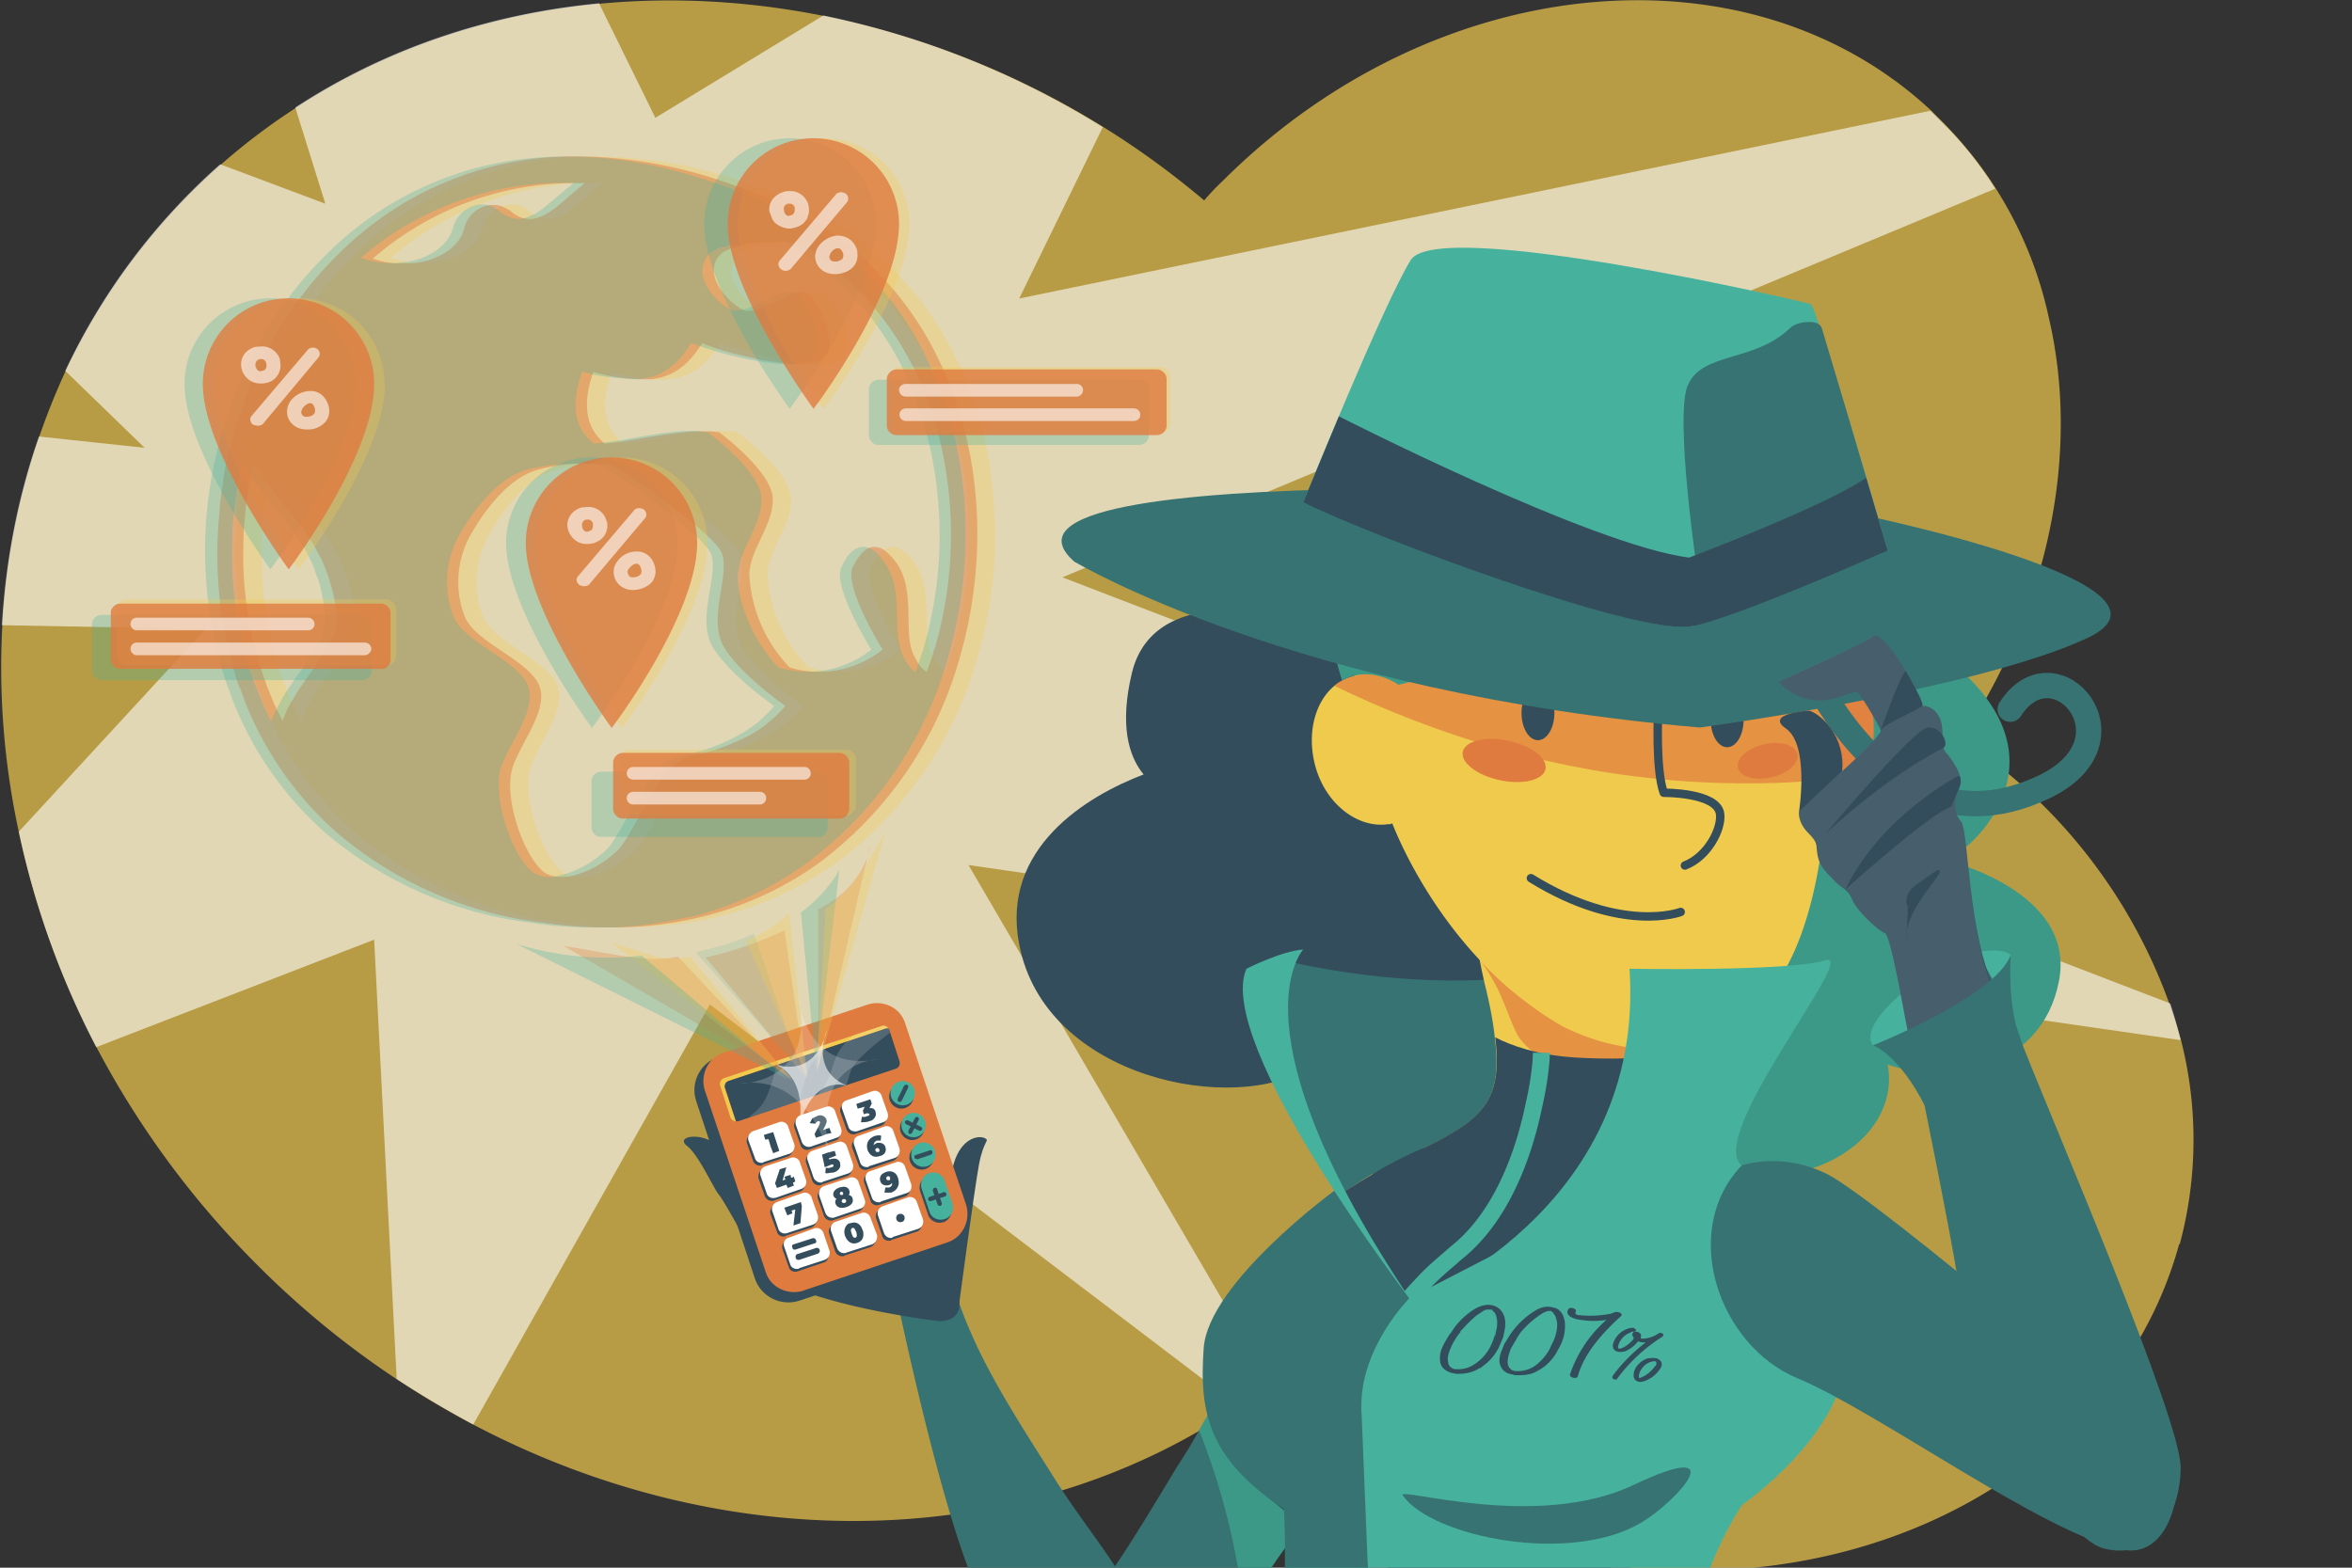 <svg version="1.1" id="Capa_1" xmlns="http://www.w3.org/2000/svg" x="0" y="0" viewBox="0 0 501 334" style="enable-background:new 0 0 501 334" xml:space="preserve"><rect x="0" y="0" width="501" height="334" fill="#333333" stroke="none"/><style>.st1{opacity:.6;fill:#fff}.st2{fill:#377372}.st3{fill:#3c9987}.st4{fill:#334d5c}.st5{fill:#f0ca4d}.st6{opacity:.7;fill:#e07b3f}.st7{fill:#46b29d}.st10{fill:#e07b3f}.st15{fill:#344d5c}.st16,.st17{fill:#fff}.st17{opacity:.15}.st18,.st20{opacity:.3}.st20{fill:#e07b3f}.st21,.st22{opacity:.3;fill:#f0ca4d}.st22{fill:#46b29d}.st25{opacity:.8;fill:#e07b3f}.st26{opacity:.6}</style><path d="M464.2 265c-14.4 52.7-76.7 81.7-139.2 64.8a134.7 134.7 0 0 1-57.8-32.5 95 95 0 0 1-3.4 2.3c-46.3 31.5-109.1 32.3-163 3.9a189.6 189.6 0 0 1-46-34A191.5 191.5 0 0 1 20.5 223 180.2 180.2 0 0 1 4 177.2a165.5 165.5 0 0 1-3.5-44A148.9 148.9 0 0 1 14 79 135.7 135.7 0 0 1 63 23c19.4-12.7 41.6-20 64.7-22.2 15.7-1.5 31.8-.6 47.8 2.6a181.3 181.3 0 0 1 81 39.3c1.2-1.4 2.5-2.8 3.9-4.1 45-45 112-51.4 151-15l2 2a84.2 84.2 0 0 1 23 42c6.7 28.6.2 61.5-18.6 89.8a113.8 113.8 0 0 1 46.8 64.3 85.8 85.8 0 0 1-.3 43.4z" style="opacity:.7;fill:#f0ca4d"/><path class="st1" d="m206.3 184.3 71.2 122c-3.6-2.8-7-5.9-10.3-9a95 95 0 0 1-3.4 2.3L151.2 214l-50.4 89.5c-5.5-3-11-6.2-16.3-9.7l-4.8-93.6-59.2 22.9A180.2 180.2 0 0 1 4 177.2L43.8 134l-43.4-.8c.8-13.8 3.4-27.4 7.9-40.2l22.5 2.4L13.9 79a135.7 135.7 0 0 1 33-44l22.4 8.4-6.4-20.5c19.4-12.7 41.6-20 64.7-22.2l12 24.4 35.8-21.8c20.4 4.2 40.7 12.1 59.5 23.8l-17.8 36.5 194.1-40 2 2c4.6 4.5 8.5 9.3 11.8 14.6L226.3 123l236 90.8c.8 2.5 1.6 5.2 2.2 7.8l-258.2-37.3z"/><path class="st2" d="M237.7 334h-31.5c-5.5-14.7-11-38.3-14.4-53.8l-.5-1.9s-1-5.7 3.3-6.6a7 7 0 0 1 3.2.2c3.2.8 5.7 3.3 5.7 3.3l.8 2.4c4.3 12.2 11 22.7 19.7 36.4 4.5 7.3 9.4 13.4 13.5 19.7l.2.3z"/><path class="st2" d="M308.4 268.5a66 66 0 0 1-1.6 6.1l-.2.4a31.3 31.3 0 0 0-.5 1.5l-.3.8a31 31 0 0 1-1.8 4.2l-1.1 2.2a123.7 123.7 0 0 1-4.2 7.7 339.7 339.7 0 0 1-7.4 12l-1.1 1.8-.8 1.3-2.9 4.4-5.8 8.8-3.4 5-2.4 3.5-.7 1-.5.7-1.6 2.2-1.3 2h-33.5l.2-.4c3.5-5.1 8.1-12.7 13.1-21l2.6-4.1 2.2-3.8 1.9-3.2.3-.6c1-1.4 1.8-3 2.7-4.4l1-1.7 1-2 3.7-6 3.7-6.4 6.9-11.9 5.2-9c1-1.8 2.2-3.2 3.4-4.3l1-.9.5-.3c1.4-1 2.8-1.8 4.2-2.2l.6-.2.7-.2c3.1-.8 6-.5 7.7-.2l1.6.4c3 1.2 5.9 3.6 6.9 8 .6 2.3.7 5.2 0 8.8z"/><path class="st3" d="m281.2 318.8-.6.9-3.3 5-2.5 3.4-.6 1-.5.7-3 4.2h-7a148.4 148.4 0 0 0-8.3-29.3l1.8-3.1.4-.6 2.6-4.4 9-5 6.4 14.5v.1l5.6 12.6z"/><path class="st4" d="M200.3 281.5s-26.7-3-37.8-10.5c0 0-8.1-15.1-9.4-16.5-1.2-1.5-4.3-8.5-6.8-10.4-2.5-2 3-3 6.3-.2s2.7 16.2 9.1 19.6c0 0 2.6.7-.7-2.8-3.2-3.5-6-11.8-7.2-13-1.2-1.4 2-2.7 5.2.9s4.7 8.9 6.7 10.6c2 1.7 3.2 1.5 2.7.8a47 47 0 0 1-4.5-12c-.3-3.3.6-6 2.5-2.1 2 4 3.8 9.5 6 11.5s1.1-2 1.4-3.8.7-6.6 2.2-5c1.4 1.6 1.4 9.3 3.2 11.6 1.7 2.2 9.1 4 12 4.8s10.2 5.9 11.9 8.9c2 3.5 2 7.3-2.8 7.6z"/><path class="st4" d="M204.3 277.8s3.2-24 4.2-29.5 2.4-5.2 1.3-5.8-4.5-.3-6.3 4.4c-1.7 4.6-.7 8.4-2.7 9.6s-7.6 4.6-4.9 11.4c2.7 6.9 5.5 8 5.5 8l3 1.9zM312.8 244.4c-25.1 11-34-17-34-17-15.5 10.2-56.2 2.6-61.7-26.2-4-20.5 14.4-31.6 26.5-36.2-3.3-4-5.1-10.7-2.5-21.6 4.8-20 34-11.8 34-11.8s132.7 71.7 37.7 112.8z"/><path class="st2" d="M273.4 204.6s37.6 9.7 66.5 0c28.8-9.7-36 47-39 72.8L288 258.2l-12.6-25.6-7.4-24.2 5.3-3.8z"/><path class="st3" d="M402.1 226.8c11.8 4.3 32.8 1.7 36.5-17.9 3.6-19.1-24-25.6-24-25.6 6-2.7 25.4-20.7 2.7-40.8-24.2-21.3-48.1 9.6-48.1 9.6-48.8 45-14.6 86.5-14.6 86.5 15.5 22.8 51.3 9 47.5-11.8z"/><path class="st5" d="M370.3 282c-27.8 6.4-82 8.8-106.5-4.2 1.5-7.5 17-21 28.6-27.7l3-1.5 8-4c12-6 16.8-9.6 15-23.6-.3-2.9-.9-6.2-1.8-10-15.3-61.9 40-37 41-38.8l-2 5.8c-1.4 5-2.9 11.5-3.9 19.5a178.5 178.5 0 0 0-.6 35.9l12.3 12.8 2 2c7.6 8.2 16.3 17.7 21 23.4l.6.8c2.6 3.3-4.5 6.8-16.7 9.6z"/><path class="st6" d="M315.3 204.6c4.8 6.4 5.8 12 8 16 4.2 7.3 28 16.4 27.7 11.4l-.4-8.7c-21.3-2.2-34.3-17.6-35.3-18.7z"/><path class="st4" d="M394.8 263.2s-2.7 3.7-8.5 8.4c-3.9 3.2-9.2 7-16 10.4a109 109 0 0 1-57.4 10.5c-56.9-3.9-54.6-9.4-54.6-9.4 6.4-14.8 23-26.5 34.2-33 6.4-3.8 11-5.6 11-5.6s0-.1-.2.1c-1.9 3.4-17.1 31.4-2.5 32.8 15.6 1.6 50.3-19.5 62.6-31.2l3.2 1c6.8 2 22.8 7.5 28.2 16z"/><path class="st4" d="M393 286.6c-.2 3.6-1.1 7.1-2.7 10.7-3.4 7.9-9.9 15.5-18.2 22l-1.5 1A90.2 90.2 0 0 1 343 334h-47.2l-4.4-1.6-.6-.2a68.6 68.6 0 0 1-13-7.2c-.2 0-.3-.2-.5-.3l-3.4-2.6-.4-.3-1.8-1.5a42.1 42.1 0 0 1-14-19.3 26.4 26.4 0 0 1 .8-18.5c4.8-12 16-20 16-20v.1l.2.7c.2 1 .7 3 1.9 5.3a31 31 0 0 0 9.8 10.9 23.3 23.3 0 0 0 10 3.5 66.1 66.1 0 0 0 12.6.9h2.3l3.5-.1 4-.2 1.7-.2 2-.1 2.1-.2 2.2-.2 4.8-.6.9-.1.7-.8 1.2-1 1.3-1.2a83.9 83.9 0 0 1 29-17.5c4.3-1.2 8.6-1.5 12.6-.6a18 18 0 0 1 11.2 8.6c1 1.6 2 3.4 2.8 5.4 1.5 3.7 2 7.6 1.8 11.5z"/><path class="st7" d="M387.5 302.5s-6.8 5-14.5 15.4l-1 1.4-1 1.4a77.8 77.8 0 0 0-6.7 13.3h-90l-.1-4.8V327.5l-.3-5.4v-.3l-.8-9.5v-.4c0-2.2.8-4.2 2.5-5.8a16 16 0 0 1 5.2-3.2l1.4-.5.8-.3.5-.2.5-.1 1.4-.4a26.5 26.5 0 0 1 4.6-1.1l3.7-.7a180 180 0 0 1 25.6-1.6h.7c31.6-.2 67.5 4.5 67.5 4.5z"/><path class="st2" d="M298.8 318.6c-1.4-2 28.4 7.6 49.1-2.2 21.7-10.3 9.4 3.4 1.7 8-15.1 9-44.6 3.1-50.8-5.8z"/><path class="st5" d="M280.2 163.3c2.2 8 9 13.2 15.4 12.3.3 0 .7 0 1-.2v.1c.8 2 11.2 28.8 36.3 43.2 23.8 11.7 38.5-1.9 38.5-1.9 10.9-7.6 16-24.8 17.6-45.1a18 18 0 0 0 8.6-9.8c3.3-8.3.5-17.1-6.1-19.8l-2.7-.6a268 268 0 0 0-5.2-36.3c-1.8-8-9.8-17.2-17.3-20.8-51.8-25-76.3 16.8-77 35-.2 6.3-.4 14.7.2 24.3-.4 0-.9.2-1.3.4-7 1.8-10.4 10.5-8 19.2z"/><path class="st6" d="M397.6 162c-.5 1-1 2.1-1.6 3-8.2 1.5-18 2.2-30 1.8-32.7-1-60.8-10.5-81.8-20.7 1.2-1 2.5-1.6 4-2l1.3-.4c-.7-8.7-.5-16.4-.3-22.4 30.4.5 69.8 1.4 97.7 2.7.8 5.8 1.4 11.6 1.8 17.5 1 0 1.9.3 2.8.6 6.6 2.7 9.4 11.5 6 19.8z"/><path d="M353.2 151.5s-.6 12.5 1.2 17.4c0 0 11.4-.1 12 4.5.4 3.2-2.6 9.1-7.5 11" style="fill:none;stroke:#334d5c;stroke-width:1.8;stroke-linecap:round;stroke-linejoin:round;stroke-miterlimit:10"/><path class="st3" d="M351 78.3s27.3 48-53.1 67.6c0 0-6.1-4.4-12-.9 0 0-7.4-20 .5-44.5 4.9-15.1 34.1-50.8 64.5-22.2z"/><path class="st2" d="M345.7 77.6s26.2-10.4 41.5 13.4c15.2 23.7 1.4 49 1.4 49s-37.6-3.8-45-45.4c0 0-2.3-5 2-17z"/><ellipse transform="rotate(-78.1 320.3 162)" class="st10" cx="320.3" cy="162.1" rx="4.3" ry="9"/><ellipse transform="rotate(-13.1 376.5 162)" class="st10" cx="376.5" cy="162.1" rx="6.5" ry="3.6"/><ellipse class="st4" cx="327.6" cy="151.9" rx="3.5" ry="5.8"/><ellipse class="st4" cx="367.9" cy="153.4" rx="3.5" ry="5.8"/><path class="st6" d="m388.8 141.4.2 30.5s12.1-5.5 10-19.4c-1.9-11.8-10.2-11.1-10.2-11.1z"/><path d="M358 194.3s-12.5 4.8-31.9-7.2" style="fill:none;stroke:#334d5c;stroke-width:1.8;stroke-linecap:round;stroke-miterlimit:10"/><path d="M376.5 120.7s18 66.3 58.8 47c21-9.9 2.4-31.4-7.1-16.6" style="fill:none;stroke:#377372;stroke-width:5.399;stroke-linecap:round;stroke-miterlimit:10"/><path class="st2" d="M229.1 119.8s46.7 27.8 133 35.2c0 0 58.2-7.8 82.4-19s-44.8-26.2-60-28.7C369.1 105 202.4 97 229 119.8z"/><path class="st7" d="M277.6 107s17.2-42.5 22.9-51.6c5.7-9.2 83.1 8.7 85.2 9.4 1.3.4 16.4 52.5 16.4 52.5s-29.8 12.8-41.4 16c-11.6 3.3-83-26.3-83-26.3z"/><path class="st2" d="M388 69.7s10.7 35.6 14 47.6c.4 1.2-.9.3-2 .8l-33.8 13.5c-1.5.6-3.1-.3-3.4-1.9-1.8-10-5.9-40.5-3.4-47.3 2.9-7.6 14.2-5 22-12.6 1.3-1.3 6-1.9 6.6 0z"/><path class="st4" d="M397.5 101.8c-8.6 6-37.7 17-37.7 17-20.7-2.6-74.6-30.1-74.6-30.1l-7.6 18.3c15.6 7.7 70.4 28 82.2 26.5 8-1 42.3-16.2 42.3-16.2l-4.6-15.5zM366.6 247.1l-1.3 1.2-41.6 37.3-37-7.7 5.7-27.8c6.5-3.8 9.4-4.8 10.9-5.5 12-6 16.9-9.6 15.2-23.6 3.2 1.7 9 3.8 17 4.3 6.5.4 11.7.2 15.2 0 0 2.5.2 5.3.4 8l12.3 13 3.2.8z"/><path d="m291 334-.2-1.8-.8-8c-.7-6.5-1-12.4-.6-17.7a49.8 49.8 0 0 1 6.5-23.6 59.5 59.5 0 0 1 3.9-5.6l.2-.3.1-.2.1-.1c.1-.1 0 0 0 0h.1v-.1l.8-1 2.7-2.9.4-.4a68 68 0 0 1 4.2-3.8l1.7-1.5c9.4-7.4 14-20 16.2-29.5l.7-3.2c.9-4.2 1.2-7.4 1.3-9v-1" style="fill:none;stroke:#46b29d;stroke-width:3.599;stroke-miterlimit:10"/><path class="st2" d="M284.2 253.7s-26.8 19.6-27.8 33.5c-1 14 1 24.1 18.6 35.3l9.2-4.6 5.8-17.6s4.5-16.1 10.2-23.7l-16-23z"/><path class="st7" d="M300.8 277.4s-42.2-55-35.3-71c0 0 7.5-3.8 12.1-4.1 0 0-16 17 23.2 75.1zM300.8 277.4s49.8-19.4 46.3-71c0 0 34.2.6 41.7-1.8 7.5-2.3-25.6 37.4-17.8 43.7l-70.2 29.1z"/><path class="st2" d="M291.4 334h-17.7v-4.1a129.8 129.8 0 0 0-.2-8v-.3l-.4-9.2v-.5c0-2.2.9-4 2.6-5.7a16.8 16.8 0 0 1 5.1-3.3l1.4-.5c.3 0 .5-.2.8-.3l.6-.2.4-.1 1.4-.4a26.5 26.5 0 0 1 4.6-1.1l.2 4.9 1.1 27.2.1 1.6z"/><path class="st7" d="M300.2 276.6s-10.7 10.7-10.2 23.7c.6 13 46.6 2.7 55.4 4.7 8.8 1.9 25.6 15.7 25.6 15.7s21.7-15 22.1-31.8c.4-16.8-16.2-39.1-22-40.6-6-1.4-38 11.3-38 11.3l-32.9 17zM414.7 204.5s10.9-3.7 13.6-1c.3.4-5.6 13.8-5.6 13.8l-23.7 5.4s-5.3-4.4 15.7-18.2z"/><path class="st2" d="M371 248.3s8.6-3.1 18.5 2 72.7 57.2 74 63c1.2 5.7-2 19-11.7 16.8-16.7-3.6-52-29.4-68.8-36.4-17-7-25.3-31.5-12-45.4z"/><path class="st2" d="M404.2 207.7s12.4 58.6 13.7 70.8c1.2 12.1 19.9 48.6 30.2 51.4 10.2 2.7 16.4-7 16.4-17.3s-27-73-33.4-89.3c-6.3-16.4-15.7-31.4-20.2-29s-7.8 8.3-6.7 13.4z"/><path class="st4" d="M378.9 145.2s18-8 20-9.6c1.9-1.7 9.1 9.8 10.6 14.8 0 0 2.2-.2 3.5 2.2 1.4 2.4.2 6.2 1.4 7.6 1.2 1.3 4.2 5.4 3 7.5s-1.4 5.5.3 7.3c1.7 1.8 1.4 24.2 7.3 36 5 10.3-17.4 13.7-18.1 11.3s-4-23-5.4-23.5c-1.3-.4-6.1-4.8-7-7.2s-2.3-2.3-3.8-4c-1.5-1.6-3-2.8-3.5-5.2s.3-2.6-2-4.9-2-4.5-2-4.5 2.3-14.3-2.8-17.8c-4.6-3.2 4.9-3.8 5-3.8 3 1 7.7 6 7 12.9 0 0 8.5-7.6 8.2-8.7-.3-1-3.6-6.6-4.8-8-1.2-1.3-9 5.8-17-2.4z"/><path d="M407 223c-.8-2.4-4.1-23.7-5.5-24.2-1.3-.4-6.2-4.8-7-7.2-.7-2.5-2.3-2.3-3.8-4-1.5-1.6-3-2.8-3.5-5.2-.4-2.4.3-2.6-2-4.9-2.2-2.2-2-4.5-2-4.5v-.1l9.1-8.6s8.6-7.6 8.3-8.7c-.3-1-3.6-6.6-4.8-8-1.2-1.3-9 5.8-17-2.4 0 0 18-8 20-9.6 2-1.7 9.2 9.8 10.7 14.8 0 0 2.2-.2 3.5 2.2 1.4 2.4.1 6.2 1.4 7.6s4.2 5.4 3 7.5c-1.2 2.1-1.4 5.5.3 7.3 1.7 1.8 1.5 25.7 7.5 36.9 5.4 10.1-17.5 13.5-18.2 11.1z" style="opacity:.1;fill:#fff"/><path class="st4" d="M388.8 177.7s18.7-22.3 21.8-22.7c3-.3 4.6 3.6 3.4 4.3-13.4 7-25.2 18.4-25.2 18.4zM416.8 165.5s-16.2 8.4-23.7 24c0 0 17.8-16.1 22.5-17.6l1.8-4.2s.8-3-.6-2.2zM406.4 193.3s-1.4-2.6 1.8-4.8 5.2-4 5-2.7-7.7 8.7-7.1 14.4l.3-7zM400.6 155.6s4.8-13.5 5.4-12.5c.6 1 3.8 6.5 3.5 7.2-.2.7-7.7 3.6-8.9 5.3z"/><path class="st2" d="M399 222.7s25.9-10.3 29.3-19.2c0 0-.8 10.7 2 17.5S410 235.6 410 235.6s-4.7-10-11-12.9z"/><path class="st15" d="m170.3 277.1 30.4-10.1c4-1.3 6-5.6 4.8-9.5l-12.6-37.7c-1.3-4-5.6-6-9.5-4.8L153 225.2c-3.9 1.3-6 5.5-4.7 9.4l12.5 37.8c1.3 3.9 5.6 6 9.5 4.7z"/><path class="st10" d="m171 275 30.8-10.3c3.3-1.1 5-4.7 4-8l-13-38.7c-1-3.3-4.6-5-7.9-4l-30.8 10.3c-3.2 1-5 4.6-4 7.9l13 38.8c1 3.3 4.7 5 8 4z"/><path class="st15" d="m182.2 241.6 5.6-1.8c.7-.3 1.2-1.2 1-2l-1.4-3.7a1.5 1.5 0 0 0-1.8-1L180 235c-.7.3-1.2 1.1-1 1.9l1.3 3.7c.3.8 1.1 1.3 2 1zM172.4 244.9l5.5-1.9c.8-.2 1.2-1 1-1.8l-1.3-3.8a1.5 1.5 0 0 0-1.9-1l-5.5 1.9c-.8.2-1.2 1-1 1.9l1.3 3.7c.2.8 1 1.3 1.9 1zM162.3 248.2l5.5-1.8c.8-.3 1.2-1.1 1-1.9l-1.3-3.8a1.5 1.5 0 0 0-1.9-1l-5.5 2c-.8.2-1.2 1-1 1.8l1.3 3.8c.3.8 1.1 1.2 2 1zM184.7 249.2l5.6-1.9c.7-.3 1.2-1.1 1-1.9l-1.3-3.7a1.5 1.5 0 0 0-2-1l-5.5 1.8c-.7.3-1.2 1.2-1 2l1.4 3.7c.2.8 1 1.2 1.8 1zM174.9 252.4l5.5-1.8c.8-.3 1.2-1.1 1-1.9l-1.3-3.8a1.5 1.5 0 0 0-1.9-1l-5.5 2c-.8.2-1.2 1-1 1.8l1.3 3.8c.3.8 1.1 1.2 1.9 1zM164.8 255.8l5.5-1.9c.8-.2 1.3-1 1-1.9l-1.3-3.7a1.5 1.5 0 0 0-1.9-1l-5.5 1.9c-.8.2-1.2 1-1 1.9l1.3 3.7c.3.8 1.1 1.2 2 1zM187.3 256.7l5.5-1.8c.8-.3 1.2-1.2 1-2l-1.3-3.7a1.5 1.5 0 0 0-2-1l-5.4 1.9c-.8.2-1.3 1-1 1.9l1.3 3.7c.2.8 1 1.3 1.8 1zM177.4 260l5.5-1.9c.8-.2 1.2-1 1-1.9l-1.3-3.7a1.5 1.5 0 0 0-1.9-1l-5.5 1.9c-.8.2-1.2 1-1 1.9l1.3 3.7c.3.8 1.1 1.2 1.9 1zM167.3 263.3l5.6-1.8c.7-.3 1.2-1.1 1-2l-1.3-3.7a1.5 1.5 0 0 0-2-1l-5.5 2c-.7.2-1.2 1-1 1.8l1.4 3.8c.2.8 1 1.2 1.8 1zM189.8 264.2l5.5-1.8c.8-.3 1.2-1.1 1-1.9l-1.3-3.8a1.5 1.5 0 0 0-2-1l-5.4 2c-.8.2-1.2 1-1 1.8l1.3 3.8c.2.8 1 1.2 1.9 1zM179.9 267.5l5.5-1.8c.8-.3 1.2-1.1 1-2L185 260a1.5 1.5 0 0 0-1.9-1l-5.5 2c-.8.2-1.2 1-1 1.8l1.3 3.8c.3.8 1.1 1.2 1.9 1zM169.8 270.9l5.6-1.9c.8-.2 1.2-1 1-1.9l-1.3-3.7a1.5 1.5 0 0 0-2-1l-5.4 1.9c-.8.2-1.3 1-1 1.9l1.3 3.7c.2.8 1 1.2 1.8 1zM201 260.4c1.3-.5 2-2 1.6-3.3l-1.7-5c-.4-1.3-2-2-3.3-1.6-1.3.5-2 2-1.6 3.3l1.7 5c.4 1.3 1.9 2 3.2 1.6z"/><circle class="st15" cx="192" cy="233.6" r="2.6"/><circle class="st15" cx="194.3" cy="240.3" r="2.6"/><circle class="st15" cx="196.3" cy="246.6" r="2.6"/><path class="st5" d="m154.4 231.9 2.3 6.8.1.2c-.5 0-1-.3-1.2-.8l-2.2-6.8c-.2-.6.1-1.3.8-1.6l33.6-11.1c.5-.2 1.1 0 1.4.5h-.4l-33.6 11.2c-.6.3-1 1-.8 1.6z"/><path class="st15" d="m190.8 227.7-33.6 11.2h-.4l-.1-.2-2.2-6.8c-.3-.6 0-1.4.7-1.6l33.6-11.2h.4l.2.2 2.2 6.8c.2.7-.1 1.4-.8 1.6z"/><path class="st16" d="m182.6 241 5.5-1.9c.8-.2 1.2-1 1-1.9l-1.3-3.7a1.5 1.5 0 0 0-2-1l-5.4 1.9c-.8.2-1.3 1-1 1.9l1.3 3.7c.2.8 1 1.2 1.9 1zM172.7 244.3l5.5-1.9c.8-.2 1.2-1 1-1.9l-1.3-3.7a1.5 1.5 0 0 0-1.9-1l-5.5 1.8c-.8.3-1.2 1.2-1 2l1.3 3.7c.3.8 1.1 1.2 1.9 1zM162.6 247.6l5.6-1.8c.7-.3 1.2-1.1 1-2l-1.3-3.7a1.5 1.5 0 0 0-2-1l-5.5 1.9c-.7.3-1.2 1.1-1 1.9l1.4 3.8c.2.8 1 1.2 1.8 1zM185 248.5l5.6-1.8c.8-.3 1.2-1.1 1-2l-1.3-3.7a1.5 1.5 0 0 0-1.9-1l-5.5 2c-.8.2-1.2 1-1 1.8l1.3 3.8c.2.8 1 1.2 1.9 1zM175.2 251.8l5.5-1.8c.8-.3 1.2-1.1 1-2l-1.3-3.7a1.5 1.5 0 0 0-1.9-1l-5.5 1.9c-.8.3-1.2 1.1-1 1.9l1.3 3.8c.3.7 1.1 1.2 1.9 1zM165.2 255.2l5.5-1.9c.8-.3 1.2-1.1 1-1.9l-1.3-3.7a1.5 1.5 0 0 0-2-1l-5.4 1.8c-.8.3-1.3 1.2-1 2l1.3 3.7c.2.8 1 1.2 1.8 1zM187.6 256l5.5-1.8c.8-.2 1.2-1 1-1.9l-1.3-3.7a1.5 1.5 0 0 0-1.9-1l-5.5 1.9c-.8.2-1.2 1-1 1.9l1.3 3.7c.2.8 1.1 1.2 1.9 1zM177.7 259.4l5.6-1.9c.7-.2 1.2-1.1.9-1.9l-1.3-3.7a1.5 1.5 0 0 0-1.9-1l-5.5 1.8c-.8.3-1.2 1.2-1 2l1.3 3.7c.3.8 1.1 1.2 2 1zM167.7 262.7l5.5-1.8c.8-.3 1.2-1.1 1-2l-1.3-3.7a1.5 1.5 0 0 0-2-1l-5.4 1.9c-.8.3-1.2 1.1-1 1.9l1.3 3.8c.2.7 1 1.2 1.9.9zM190 263.6l5.6-1.8c.8-.3 1.2-1.1 1-2l-1.3-3.7a1.5 1.5 0 0 0-1.9-1L188 257c-.8.3-1.2 1.1-1 1.9l1.3 3.8c.3.8 1.1 1.2 1.9 1zM180.2 266.9l5.6-1.8c.7-.3 1.2-1.2 1-2l-1.4-3.7a1.5 1.5 0 0 0-1.8-1l-5.6 1.9c-.7.2-1.2 1-1 1.9l1.3 3.7c.3.8 1.1 1.3 2 1zM170.2 270.2l5.5-1.8c.8-.3 1.2-1.1 1-1.9l-1.3-3.8a1.5 1.5 0 0 0-1.9-1l-5.5 2c-.8.2-1.2 1-1 1.8l1.3 3.8c.2.8 1 1.2 1.9 1z"/><path class="st7" d="M201.3 259.7c1.3-.4 2-1.9 1.6-3.2l-1.7-5c-.4-1.3-1.9-2-3.2-1.6-1.4.4-2.1 2-1.7 3.3l1.7 5c.4 1.3 1.9 2 3.3 1.5z"/><circle class="st7" cx="192.3" cy="232.9" r="2.6"/><circle class="st7" cx="194.6" cy="239.7" r="2.6"/><circle class="st7" cx="196.7" cy="246" r="2.6"/><path class="st15" d="M165.9 245v-.1l-1.2-3.7-2 .6.3 1 .7-.1.5 1.7.5 1.3 1.3-.5-.1-.3zM176.7 240.3l-.7.2-.7.3.4-.8.2-.4v-.1c.2-.4.2-.7.1-1v-.1c-.4-.7-1.2-1-2-.6l-1 .5-.5 1 1.2.1c.1-.3.3-.4.5-.5.2-.1.4 0 .5.2l-.2.6-.3.6-.7 1.3.3.8 1.3-.4 1-.4 1-.2-.4-1zM186.5 236.9c-.1-.6-.6-.9-1.3-.8l.5-1-.3-.9-3 1 .3 1 1.5-.4-.4.8.2.8.6-.2c.3 0 .5 0 .6.2 0 .2-.1.3-.5.4-.4.2-.8.2-1.1.1l-.2 1.2c.5 0 1.2 0 1.7-.2l.6-.2c.8-.5 1-1.2.8-1.8zM169.1 251.9l.3-.2-.3-1-.4.2h-.2l-.1-.6-1.3.4.2.6-.6.2.8-2.8-1.4.4-1 3 .4 1 2-.7.3.7 1.3-.5-.2-.7h.2zM179 247.8c-.3-.8-1-1.2-2.2-.8h-.2v-.3h.2l1.3-.5-.3-1-1.2.3h-.1l-1.4.5.5 2.3v.3h.3l1-.4c.4-.2.6-.1.6 0 .1.3 0 .4-.4.5-.3.1-.6.2-1 .1h-.2l-.1 1.1c.2.1.5.1.8 0l1-.1c1.2-.4 1.6-1.3 1.3-2zM188.6 244.4c-.2-.8-1-1-1.8-.9-.3.2-.6.3-.7.5 0-.4.2-.8.7-1h.8l.1-1c-.3-.2-.8-.1-1.3 0-1.4.5-2 1.6-1.6 3 .5 1.3 1.5 1.7 2.6 1.3 1-.2 1.5-1 1.2-1.9zm-1.6 1c-.2.1-.4 0-.5-.2-.1-.3 0-.5.3-.6.2 0 .4 0 .5.3.1.3 0 .5-.3.6zM170.6 256.1l-3.5 1.2v.2h.1v.2l.5 1.2h.1l1-.4-.2-.6.8-.2-.4 3.4 1.5-.5.3-3.6-.2-.9zM181.6 255.3c-.1-.4-.4-.6-.8-.7.2-.3.2-.6.1-1-.2-.6-.9-.9-1.6-.7l-.5.1c-.8.3-1.3.8-1.3 1.4v.3c.2.4.4.6.7.7a1 1 0 0 0-.2 1.1c.3.8 1.2 1 2.2.7 1-.3 1.7-1 1.4-1.8zm-2.7-1c0-.1 0-.3.3-.4.1 0 .3 0 .4.3 0 .2 0 .3-.2.4-.2 0-.4 0-.5-.2zm1 2c-.3 0-.5 0-.6-.3 0-.2 0-.4.3-.5.3-.1.5 0 .6.2.1.3 0 .5-.3.6zM191.3 251c-.4-1.3-1.5-1.7-2.6-1.3a2 2 0 0 0-.4.2c-.7.3-1 1-.8 1.7.2.8 1 1.1 1.8.9.4-.1.6-.3.7-.5.1.5-.1.8-.6 1h-.8l-.2 1.1h1.4c.8-.3 1.3-.8 1.5-1.4.2-.5.2-1 0-1.6zm-2 .4c-.2.1-.4 0-.5-.2 0-.3 0-.5.3-.6.2 0 .4 0 .5.3v.3c0 .1 0 .2-.3.3zM183.7 262c-.4-1.3-1.4-1.8-2.5-1.4-.4 0-.7.2-.9.5-.4.5-.6 1.3-.3 2.2.5 1.3 1.5 1.9 2.6 1.5.9-.3 1.4-1 1.3-2 0-.2 0-.5-.2-.8zm-1.3.5c.2.8.1 1.1-.2 1.2-.3 0-.5 0-.8-.9-.2-.6-.2-1 0-1l.1-.2c.3 0 .5 0 .7.5l.2.4z"/><circle class="st15" cx="191.8" cy="259.5" r=".9"/><path class="st15" d="m169.5 266.2 4-1.3c.3 0 .5-.4.3-.7a.6.6 0 0 0-.7-.4l-4 1.3c-.3 0-.5.4-.3.7 0 .4.4.5.7.4zM198.3 255.9l3-1c.2 0 .3-.3.3-.6-.1-.2-.4-.4-.6-.3l-3 1c-.2 0-.3.3-.3.6.1.2.4.4.6.3zM195.4 247l2.9-1c.2-.1.4-.4.3-.6 0-.3-.3-.4-.6-.3l-3 1c-.2 0-.3.3-.2.5 0 .3.3.4.6.3zM192.6 231.3l-1.4 2.8c0 .3 0 .5.2.6.3.2.5 0 .7-.2l1.3-2.7c.2-.3 0-.6-.2-.7a.5.5 0 0 0-.6.3z"/><path class="st15" d="m198.7 253.7 1 2.9c.1.2.4.4.6.3.2 0 .4-.3.3-.6l-1-3c0-.2-.3-.3-.6-.2-.2 0-.3.3-.3.6zM194.3 241.3l1.4-2.7c.1-.3 0-.5-.2-.6a.5.5 0 0 0-.6.2l-1.4 2.7c-.1.3 0 .5.2.7.2 0 .5 0 .6-.3z"/><path class="st15" d="m193 239.5 2.8 1.4c.2.1.5 0 .6-.2.1-.3 0-.5-.2-.6l-2.8-1.4a.5.5 0 0 0-.6.2c-.1.2 0 .5.2.6zM170.3 268.4l3.9-1.3c.3-.1.5-.5.4-.8a.6.6 0 0 0-.8-.4l-4 1.3c-.3.1-.4.5-.3.8 0 .3.4.5.8.4z"/><path class="st17" d="m159.5 238.1 10.7-3.5c.5-1.4.9-3.5 2.1-7 .5-1.4 2.7-3.5 5.2-5.6l-11.8 4c-2.5 10-3.6 9.6-6.2 12.1zM174.2 233.2l6-2c.5-1 .6-2.3 1.5-4 1.3-2 5.5-5.4 7.9-7.2l-.2-.7c-.3-.6-1-1-1.6-.7l-5.6 1.8a11 11 0 0 0-4.4 5.5c-1 3.3-1.8 5.4-3.6 7.3z"/><g class="st18"><path class="st5" d="M188.4 120c-.4-.7-.9-1.2-1.3-1.7-.6.7-1.1 1.7-1.6 2.6-1.6 3.8 4.6 14.6 6 17-1.3-5.2.7-12.6-3-17.9zm-8.6-50.7-.8-2.1c-.7-1.6-1.5-3-2.4-4l-1.5 3.6c.8 1.6 1.3 3.4 1.5 5.1a65 65 0 0 1-3 5.3c-.6.2-1.1.3-1.7.3l1.4.1h1.8c2.4-.2 4.1-.7 4.9-2 .8-1.5.6-4-.2-6.3zm8.6 50.7c-.4-.7-.9-1.2-1.3-1.7-.6.7-1.1 1.7-1.6 2.6-1.6 3.8 4.6 14.6 6 17-1.3-5.2.7-12.6-3-17.9zm-8.6-50.7-.8-2.1c-.7-1.6-1.5-3-2.4-4l-1.5 3.6c.8 1.6 1.3 3.4 1.5 5.1a65 65 0 0 1-3 5.3c-.6.2-1.1.3-1.7.3l1.4.1h1.8c2.4-.2 4.1-.7 4.9-2 .8-1.5.6-4-.2-6.3zm8.6 50.7c-.4-.7-.9-1.2-1.3-1.7-.6.7-1.1 1.7-1.6 2.6-1.6 3.8 4.6 14.6 6 17-1.3-5.2.7-12.6-3-17.9zm-8.6-50.7-.8-2.1c-.7-1.6-1.5-3-2.4-4l-1.5 3.6c.8 1.6 1.3 3.4 1.5 5.1a65 65 0 0 1-3 5.3c-.6.2-1.1.3-1.7.3l1.4.1h1.8c2.4-.2 4.1-.7 4.9-2 .8-1.5.6-4-.2-6.3zm8.6 50.7c-.4-.7-.9-1.2-1.3-1.7-.6.7-1.1 1.7-1.6 2.6-1.6 3.8 4.6 14.6 6 17-1.3-5.2.7-12.6-3-17.9zm-8.6-50.8-.8-2c-.7-1.6-1.5-3-2.4-4l-1.5 3.6c.8 1.6 1.3 3.4 1.5 5.1a65 65 0 0 1-3 5.3c-.6.2-1.1.3-1.7.3l1.4.1h1.8c2.4-.2 4.1-.7 4.9-2 .8-1.5.6-4-.2-6.3zm32 41v-.5c-.2-6-1-12-2.5-18l-.5-1.7-.1-.5-.6-2-.8-2.2-.7-2.1-.9-2.3-.3-.7-.8-1.8c0-.1 0-.3-.2-.4A69.4 69.4 0 0 0 185 52.7l-1.8-1.5a70.4 70.4 0 0 0-13.6-8c-2.7-1.2-5.3-2.3-8-3.2l-1.1-.4-2.5-1a96.1 96.1 0 0 0-32.8-5.2h-1.5A71 71 0 0 0 79 51a84 84 0 0 0-22 31.3l-.3 1a93 93 0 0 0-5.9 22.7l-.4 3.5-.3 5.9c-.1 6.5.4 13 1.6 19.3l.2.7c0 .7.2 1.3.4 2l.1.5a30.6 30.6 0 0 0 1.1 4.3l.1.3.6 2 .6 1.7.3.7.7 2a72.4 72.4 0 0 0 20 28.6 83.2 83.2 0 0 0 43.7 19c3.5.6 7 .9 10.5 1H133.4c4.2 0 8.3-.2 12.3-.8l2.6-.4c11-2 21-6.2 29.9-12.5a82.1 82.1 0 0 0 30.1-44.1 94.2 94.2 0 0 0 3.7-27.6v-.2l-.1-1.8zm-10.5 33-.3-.2c-.8-.7-1.6-1.7-2.3-3.2-.8-1.6-1.1-3.4-1.2-5.3-.3-4.8.3-10.3-2.6-14.5-2.6-3.7-4.9-4-6.6-2.9l-1.2 1.2c-.6.7-1.1 1.6-1.6 2.6-1.6 3.8 4.6 14.5 6 17l.4.5h-.2a21 21 0 0 1-19.6 3.7 31 31 0 0 1-8.6-20c.4-5.6 5.2-10.2 5-16-.3-5.9-11.4-14-11.4-14-1.6-.3-3.5-.4-5.6-.2h-1.7c-5.4.6-11.8 2.1-17 2.6l-.5-.4-.3-.3c-3.5-3.3-3.8-7.9-2.1-13.3l.1-.4.3-.8a67 67 0 0 0 8.4 1.5c5.1.5 9.7-.7 13.6-6l.4-.6.7-1 3.3 1 5 1.5 2.1.5c1.9.4 3.7.8 5.5 1l1 .2 1.6.2h3.2c2.3-.1 4.1-.7 4.9-2 .8-1.5.6-3.9-.2-6.3l-.8-2v-.1c-.7-1.6-1.6-3-2.5-4l-1.3-1c-.8-.1-1.8.1-3 .6l-1.8.7c-3 1.5-6.6 3.5-8.6 2.4l-.3-.1-1-.6c-3-2.3-6.6-7-3.4-10.8.7-1 2.2-1.6 4-2a35 35 0 0 1 5.8-.8H168.5l1-.1H173.3c2 1.1 3.8 2.3 5.5 3.6a41 41 0 0 1 3.6 2.8l1.5 1.3A63.4 63.4 0 0 1 198.2 78l.2.4.9 1.8.3.7 1 2.3.8 2 .7 2.3a21.2 21.2 0 0 1 .8 2.5l.5 1.8a86.6 86.6 0 0 1-2.1 51.5zM64.1 153.7l-2-4-.2-.6-.8-2-.2-.6-.7-1.8-.8-2.3a28.3 28.3 0 0 1-.6-2v-.3l-.6-2-.1-.5-.5-2-.1-.7a67.9 67.9 0 0 1-1.7-15v-.1a83.2 83.2 0 0 1 .7-13.9l.3-1.8.2-1 .6-3.2.3-1.2.3.6 1.3 2c2.8 4.2 6.3 7.7 9.4 12l1.8 2.7.9 1.7c2 3.6 3.4 7.8 4 13.2a8.8 8.8 0 0 1-.8 4.7l-1 2-.2.4-.9 1.6-1.9 2.8-1.6 2.2-1.2 1.8a38.8 38.8 0 0 1-1.7 2.7 27 27 0 0 0-2.2 4.6zM87.8 56l-1.2-.2c-1.1-.2-2.3-.5-3.3-.9A65.8 65.8 0 0 1 128.5 39c-5.4 4-9 9-13.6 7.3a9.6 9.6 0 0 1-2.6-1.6 5.3 5.3 0 0 0-5.2-.8l-1.4.7a6.3 6.3 0 0 0-2.9 3.9c-1.3 5.2-8.1 8.2-15 7.5zm33.8 130.6c-.4 0-.8-.2-1.1-.4-.4-.1-.8-.4-1.1-.7-4.4-4-8.4-16.4-6.3-22.3 2.2-5.9 8.4-13.1 5.1-18.2-3.3-5-13-8.3-15.3-13.6a20.5 20.5 0 0 1 1-17c2.7-4.9 8-12.5 14.5-14.3 2.2-.7 5-1 7.5-1.2h1.4c4-.1 7.1.2 7.1.2s21.6 14.2 23.3 19l.2.5c.5 2 0 4.8-.5 7.7-.7 4-1.3 8.3.8 11.7 3.7 6 13 12.4 13 12.4a26.4 26.4 0 0 1-6.5 5.6l-1.4.8a35.6 35.6 0 0 1-9.3 3.6l-3.1.7c-1 .2-2 .8-3 1.5l-1.8 1.9-.5.6a33 33 0 0 0-2.3 3.3c-2.8 4.4-5.3 9.7-7.5 12.3-2.3 2.8-9.5 7.2-14.2 6zm58.2-117.3-.8-2.1c-.7-1.6-1.5-3-2.4-4l-1.5 3.6c.8 1.6 1.3 3.4 1.5 5.1a65 65 0 0 1-3 5.3c-.6.2-1.1.3-1.7.3l1.4.1h1.8c2.4-.2 4.1-.7 4.9-2 .8-1.5.6-4-.2-6.3zm8.6 50.7c-.4-.7-.9-1.2-1.3-1.7-.6.7-1.1 1.7-1.6 2.6-1.6 3.8 4.6 14.6 6 17-1.3-5.2.7-12.6-3-17.9zm-8.6-50.7-.8-2.1c-.7-1.6-1.5-3-2.4-4l-1.5 3.6c.8 1.6 1.3 3.4 1.5 5.1a65 65 0 0 1-3 5.3c-.6.2-1.1.3-1.7.3l1.4.1h1.8c2.4-.2 4.1-.7 4.9-2 .8-1.5.6-4-.2-6.3zm8.6 50.7c-.4-.7-.9-1.2-1.3-1.7-.6.7-1.1 1.7-1.6 2.6-1.6 3.8 4.6 14.6 6 17-1.3-5.2.7-12.6-3-17.9zm-8.6-50.7-.8-2.1c-.7-1.6-1.5-3-2.4-4l-1.5 3.6c.8 1.6 1.3 3.4 1.5 5.1a65 65 0 0 1-3 5.3c-.6.2-1.1.3-1.7.3l1.4.1h1.8c2.4-.2 4.1-.7 4.9-2 .8-1.5.6-4-.2-6.3zm8.6 50.7c-.4-.7-.9-1.2-1.3-1.7-.6.7-1.1 1.7-1.6 2.6-1.6 3.8 4.6 14.6 6 17-1.3-5.2.7-12.6-3-17.9zm-8.6-50.7-.8-2.1c-.7-1.6-1.5-3-2.4-4l-1.5 3.6c.8 1.6 1.3 3.4 1.5 5.1a65 65 0 0 1-3 5.3c-.6.2-1.1.3-1.7.3l1.4.1h1.8c2.4-.2 4.1-.7 4.9-2 .8-1.5.6-4-.2-6.3zm8.6 50.7c-.4-.7-.9-1.2-1.3-1.7-.6.7-1.1 1.7-1.6 2.6-1.6 3.8 4.6 14.6 6 17-1.3-5.2.7-12.6-3-17.9z"/></g><g style="opacity:.5"><path class="st10" d="M176.6 72a65 65 0 0 1-3.1 5.3c1.3-.3 2.2-.9 2.7-1.8s.6-2.2.4-3.6zm-6.3 5.4-1.1.1h2.7l-1.6-.1zm6.3-5.5a65 65 0 0 1-3.1 5.3c1.3-.2 2.2-.8 2.7-1.7.5-.9.6-2.2.4-3.6zm-6.3 5.5-1.1.1h2.7l-1.6-.1zm6.3-5.5a65 65 0 0 1-3.1 5.3c1.3-.2 2.2-.8 2.7-1.7.5-.9.6-2.2.4-3.6zm-6.3 5.5-1.1.1h2.7l-1.6-.1zm6.3-5.5a65 65 0 0 1-3.1 5.3c1.3-.2 2.2-.8 2.7-1.7.5-.9.6-2.2.4-3.6zm-7.4 5.6h2.7l-1.6-.1-1.1.1zm36.3 14.3L205 90l-.1-.5-.6-2-.8-2.2-.7-2.1-.9-2.3-.3-.7-.8-1.8c0-.1 0-.3-.2-.4a70 70 0 0 0-16-22.3l-1.5-1.5a63 63 0 0 0-9.8-7h-.1a72.4 72.4 0 0 0-13-6.3l-1.2-.4-2.6-1a99.2 99.2 0 0 0-34.5-6.2 71 71 0 0 0-46.7 17.9 83.3 83.3 0 0 0-22 31.4l-1 2.6-1.3 3.6a74.1 74.1 0 0 0-3.3 13.1v.1c-.3 2.2-.7 4.4-.8 6.7-.9 8.7-.6 17.5 1.1 26.1l.2.7c0 .7.2 1.3.4 2v.5l.7 2.2.5 2.1.1.4a28.1 28.1 0 0 0 1.2 3.7l.3.6.7 2a73 73 0 0 0 20 28.6 83.1 83.1 0 0 0 43.7 19 91 91 0 0 0 13.9 1H131.4a80.8 80.8 0 0 0 16-1.8 72 72 0 0 0 27-11.9 82.1 82.1 0 0 0 30.1-44c4.4-15.3 5-32.4 1-48.1zM58 149l-.8-2-.3-.7-.6-1.7-.8-2.3a28.3 28.3 0 0 1-.6-2 41 41 0 0 1-.6-2.3l-.1-.5a22 22 0 0 1-.5-2l-.1-.7a78.3 78.3 0 0 1-1.8-16l.1-5.8.3-3.2a79.3 79.3 0 0 1 1.8-11.2l1.9 3.1c.3.5.6 1 1 1.3l.5.7c3.1 4 6.7 7.8 9.6 12.7l1.6 3 .7 1.7c1.1 2.9 2 6 2.4 9.7.2 1.3 0 2.6-.5 4l-.3.7a25.5 25.5 0 0 1-1.8 3.5l-2.2 3.3-1.6 2.2-1.2 1.8-.5.7-1.2 2-.4.6a22 22 0 0 0-1.8 4A62.7 62.7 0 0 1 58 149zm66.6-110c-3.8 3-6.8 6.3-9.8 7.3-1.1.4-2.1.5-3.2.2-1-.2-2-.8-3.2-1.8L107 44c-1-.4-2.2-.4-3.2-.2a6.5 6.5 0 0 0-4.9 4.8c-1 4.2-5.7 7-11.2 7.5h-3.2c-1.7 0-3.5-.5-5.1-1A65.6 65.6 0 0 1 122 39h2.6zm-9.1 146.5c-4.4-4-8.4-16.4-6.2-22.3 2.1-5.9 8.4-13.1 5-18.2-3.3-5-13-8.3-15.3-13.6a20.5 20.5 0 0 1 1-17c2.7-4.9 8-12.5 14.5-14.3a36.2 36.2 0 0 1 12.7-1.2c2 0 3.3.2 3.3.2l3.3 2.2.6.4h.1a238.2 238.2 0 0 1 11.9 8.8c3.8 3 6.9 5.9 7.4 7.5 1.7 4.8-3.2 14 .5 20s13 12.4 13 12.4a27.7 27.7 0 0 1-10.9 7.8 42 42 0 0 1-6.3 2.2l-3 .7c-1.1.2-2 .8-3 1.5-.7.5-1.3 1.2-1.9 1.9l-.5.6a33 33 0 0 0-2.3 3.3c-2.8 4.4-5.3 9.7-7.4 12.3a21.2 21.2 0 0 1-10.5 6c-1.1.2-2.3.2-3.3 0-1-.1-2-.5-2.7-1.2zm83.5-47.3-.4 1.6-1.2 3.4a8.2 8.2 0 0 1-1.9-2l-.8-1.5c-2.5-5 .5-13.7-3.7-19.7-1-1.4-2-2.3-2.8-2.9-1.2-.7-2.3-.7-3.3-.3-1.3.7-2.4 2.3-3.3 4.1-1.8 4.3 6.4 17.5 6.4 17.5a21.7 21.7 0 0 1-19.8 3.8 31 31 0 0 1-8.6-20c.4-5.7 5.2-10.3 5-16.1-.3-5.8-11.4-14-11.4-14l-1.8-.2h-3.3c-4.8.2-10.6 1.4-15.8 2.2l-3.4.4-.3-.2c-4-3.4-4.4-8.5-2.4-14.5l.2-.5 3.5.8a39.8 39.8 0 0 0 8.7.7c4-.4 7.5-2.3 10.5-7l.5-.7a48.9 48.9 0 0 0 7.8 2.5l4.8 1.1 2 .3 4.5.6H169.1a18 18 0 0 0 4.4-.4c1.3-.2 2.2-.8 2.7-1.7.5-.9.7-2.2.4-3.6-.1-1.7-.7-3.5-1.5-5.1-.8-1.8-1.9-3.3-2.8-4-.3-.3-.6-.5-.9-.5-.6-.2-1.3-.1-2.1.2-2.3.7-5.2 2.5-7.7 3.3-1.2.4-2.3.6-3.1.3l-.3-.1-.2-.1c-.6-.4-1.4-.9-2-1.5h-.1c-2.7-2.4-5.3-6.4-2.9-9.7l.3-.3c.3-.4.8-.8 1.4-1 1.5-.8 3.7-1.3 6-1.6l5.7-.3h3.1l1.5.8a59 59 0 0 1 12 9.7 64.5 64.5 0 0 1 11.4 16l.3.4.8 1.8.3.7 1 2.3.8 2 .8 2.3.6 2 .2.5.5 1.8a86.7 86.7 0 0 1-.6 46.4zm-28.8-60.8-1.1.1h2.7l-1.6-.1zm6.3-5.5a65 65 0 0 1-3.1 5.3c1.3-.2 2.2-.8 2.7-1.7.5-.9.6-2.2.4-3.6zm-6.3 5.5-1.1.1h2.7l-1.6-.1zm6.3-5.5a65 65 0 0 1-3.1 5.3c1.3-.2 2.2-.8 2.7-1.7.5-.9.6-2.2.4-3.6zm-6.3 5.5-1.1.1h2.7l-1.6-.1zm6.3-5.5a65 65 0 0 1-3.1 5.3c1.3-.2 2.2-.8 2.7-1.7.5-.9.6-2.2.4-3.6zm-6.3 5.5-1.1.1h2.7l-1.6-.1zm6.3-5.5a65 65 0 0 1-3.1 5.3c1.3-.2 2.2-.8 2.7-1.7.5-.9.6-2.2.4-3.6z"/></g><g class="st18"><path class="st7" d="M98.6 45zm0 0zm0 0zm0 0zM203 91.8l-.5-1.8-.1-.5-.6-2-.8-2.2-.7-2.1-.9-2.3-.3-.7-.8-1.8c0-.1 0-.3-.2-.4a52.6 52.6 0 0 0-1.7-3.6 68 68 0 0 0-13.5-18 55.9 55.9 0 0 0-11.1-8.6 68.8 68.8 0 0 0-12.3-6.1l-1.2-.5-2.8-1.1c-11-4.1-21.7-6.4-31.9-6.7H122a71.2 71.2 0 0 0-49.3 17.8 84.4 84.4 0 0 0-22.8 33.3 89.8 89.8 0 0 0-4.5 50.3l.2.7c0 .7.2 1.3.4 2l.1.5c.2.7.3 1.5.6 2.2l.5 2.1.1.4.6 1.9.6 1.7.3.7.7 2a73 73 0 0 0 20 28.6 83.1 83.1 0 0 0 43.7 19c4.7.8 9.4 1 13.9 1h3.1c5.6-.2 11-1 16.2-2.2h.6c9-2.3 17.4-6.1 24.8-11.5a81.5 81.5 0 0 0 30.2-44.1c4.4-15.2 5-32.3 1-48zm-77 7.1 2.1.2 3.2 2.2h.1l1.5 1 6 4.3a194.7 194.7 0 0 1 8.6 6.9c2 1.8 3.5 3.4 4 4.6 1.6 4.7-3.3 13.9.4 19.9 3.7 6 13 12.4 13 12.4-.8 1-1.6 1.8-2.5 2.6l-.6.6a28 28 0 0 1-3.4 2.4l-1.4.8a39.3 39.3 0 0 1-9.3 3.6l-3 .7c-1.1.2-2.1.8-3 1.5a15.3 15.3 0 0 0-2.4 2.5c-.8 1-1.6 2-2.3 3.3-2.9 4.4-5.3 9.7-7.5 12.3a21.8 21.8 0 0 1-11 6c-2.1.4-4 0-5.4-1.2-4.4-3.9-8.4-16.4-6.3-22.3 2.2-5.8 8.4-13.1 5.1-18.2-3.3-5-13-8.3-15.3-13.6a20.5 20.5 0 0 1 1-17c2.7-4.9 8-12.4 14.5-14.3a42.2 42.2 0 0 1 14-1.2zm-68.3 54.7c-.7-1.5-1.5-3-2.1-4.6l-.8-2a26 26 0 0 1-1-2.5l-.7-2.2-.4-1.2-.2-.9-.6-2.2-.1-.5a31.7 31.7 0 0 1-.6-2.7c-1.5-6.8-2-13.7-1.7-20.7 0-2 .2-3.9.4-5.8l.5-3.6 1.1-6 .5.8 1.5 2.3 3.1 4c3.3 3.9 6.7 7.8 9.3 13 .5 1 1 2 1.3 3.2l.7 1.8c.6 2 1 4.4 1.4 7 .1 1.3 0 2.6-.6 4l-.2.7-1 2-.8 1.4-.8 1.2-1.4 2.2-1.6 2.2-1.2 1.8-.5.7-1.2 2a78 78 0 0 0-2.2 4.4v.2zM122 39.2c-3.2 2.4-5.8 5.1-8.3 6.5l-2 .8c-1.7.4-3.6 0-5.7-1.8l-.3-.1c-.5-.5-1-.7-1.7-.9-.6-.1-1.3-.2-2-.1a6.7 6.7 0 0 0-5.5 4.9c-1 3.8-5 6.5-9.8 7.3l-2 .2c-2.6.2-5.3-.1-7.8-1.1A65.8 65.8 0 0 1 122.1 39l-.2.2zm73 104a10 10 0 0 1-3.3-5.3c-1.4-5.2.6-12.6-3.2-17.9-.4-.7-.9-1.2-1.3-1.7a5.7 5.7 0 0 0-2-1.5c-2.6-1.1-4.7 1.1-6 4.1-1.9 4.3 6.4 17.5 6.4 17.5a21.8 21.8 0 0 1-19.8 3.8 33.2 33.2 0 0 1-8.3-16c-.3-1.5-.4-2.9-.3-4s.4-2.5.8-3.6c1.5-4.1 4.3-8 4.2-12.5-.3-5.8-11.4-14-11.4-14l-.8-.1-1.6-.2c-4.6-.2-10.6 1-16.3 2l-3.3.5-2.3.2c-4.5-3.5-4.8-8.8-2.5-15.3l2.4.6a54 54 0 0 0 9.2 1c.6 0 1.1 0 1.7-.2 3.7-.6 7-2.7 9.9-7.5a179 179 0 0 0 5.2 1.7c1.7.6 3.7 1 5.6 1.5l4.7.9 2 .2c1.5.2 3 .2 4.3.2h.3l1.2-.3c1.5-.2 2.6-.8 3.2-1.8.8-1.3.6-3.5 0-5.7-.7-2.4-1.9-4.8-3.1-6.3-.4-.4-.8-.8-1.2-1l-.5-.3c-1.7-.5-5.1 1.6-8.2 3-.8.2-1.5.6-2.2.7h-.2l-1.5.3c-.5 0-1-.1-1.3-.3-1.7-.9-3.8-2.8-5-5-.5-1-.9-2-.9-3 0-1.2.3-2.4 1.2-3.5.5-.6 1.3-1 2.2-1.5l1.8-.5a70.5 70.5 0 0 1 11.7-1h.5l.1.1h.1l1 .6a31.6 31.6 0 0 1 4 2.7 51.4 51.4 0 0 1 9 7.8l1.2 1.3a65 65 0 0 1 9.6 14l.2.5.8 1.8.3.7 1 2.3.8 2 .8 2.3c.2.7.5 1.3.6 2l.2.5.5 1.7a86.4 86.4 0 0 1-.5 46.5l-1 3-.7 2zM98.6 45zm0 0zm0 0zm0 0z"/></g><path class="st20" d="m169 230-49-28.5c12 2 18.3 3.7 24.4 2.3L169 230z"/><path class="st21" d="M168.7 230.2 130.4 201c8 2 10.5 4.2 16.6 2.8l21.7 26.4z"/><path class="st22" d="m168 230-58-28.9a65.6 65.6 0 0 0 26.7 2.5L168 230z"/><path class="st20" d="m185.2 180.8-10.9 46.8v-33.9c9.7-4.7 11-13 11-13z"/><path class="st22" d="m178.8 185.3-5 42.3-3.2-33.2c5.8-4.3 8.2-9.1 8.2-9.1z"/><path class="st21" d="m188.6 177.1-14.7 51.6 2-35.1c6.9-4.5 12.7-16.5 12.7-16.5z"/><path class="st20" d="M171.7 229.7 150.3 204a79.1 79.1 0 0 0 16.8-5.8l4.6 31.5z"/><path d="m170.6 228.2-22.4-25.3c4.6-1.2 7.9-1.9 12.4-4l10 29.3z" style="opacity:.15;fill:#46b29d"/><path class="st21" d="m172 229.7-13.1-29.3c3.8-1.5 6.8-3.6 9.2-5.8l3.9 35.1z"/><path class="st1" d="M176.2 219.3s-4.3 9.5 5.4 12.4c0 0-8.2-4.1-11.5 8.7 0 0 2.8-11.4-6.2-14.1 0 0 9.3 4.8 12.3-7z"/><path d="M170 211.7s.8 17 17 14c0 0-14.9.1-10.1 21.2 0 0-4.4-18.6-19.6-16 0 0 17.1.2 12.7-19.2z" style="opacity:.2;fill:#fff"/><g><path class="st22" d="M186.5 47.7a18.2 18.2 0 0 0-36.5 0c0 14.5 18.2 39.4 18.2 39.4s18.3-24 18.3-39.4z"/><path class="st21" d="M193.7 47.7a18.2 18.2 0 0 0-36.5 0c0 14.5 18.2 39.4 18.2 39.4s18.3-24 18.3-39.4z"/><path class="st25" d="M191.5 47.7a18.2 18.2 0 0 0-36.5 0c0 14.5 18.3 39.4 18.3 39.4s18.2-24 18.2-39.4z"/><path class="st22" d="M242.7 94.8h-55.6c-1 0-2-.9-2-2v-10c0-1 1-1.9 2-1.9h55.6c1 0 2 .9 2 2v10c0 1-1 1.9-2 1.9z"/><path class="st21" d="M247.3 92.1h-55.6c-1 0-2-.8-2-2v-10c0-1 1-1.9 2-1.9h55.6c1 0 2 .9 2 2v10c0 1-1 2-2 2z"/><path class="st25" d="M246.5 92.7h-55.6c-1 0-2-.9-2-2v-10c0-1 1-2 2-2h55.6c1 0 2 1 2 2v10c0 1.1-1 2-2 2z"/><path class="st1" d="M229.4 84.5h-36.5c-.8 0-1.4-.7-1.4-1.4s.6-1.3 1.4-1.3h36.5c.7 0 1.3.6 1.3 1.3 0 .7-.6 1.4-1.3 1.4zM241.4 89.7H193c-.8 0-1.4-.6-1.4-1.4 0-.7.6-1.3 1.4-1.3h48.5c.8 0 1.4.6 1.4 1.4 0 .7-.6 1.3-1.4 1.3z"/><g class="st26"><path class="st16" d="M180 41.2c-.6-.4-1.6-.3-2 .3l-11.9 14c-.5.6-.3 1.4.3 1.9.3.2.6.3 1 .3s.9-.2 1.2-.6l11.8-14c.5-.6.3-1.4-.3-1.9zM172.2 43.7a4 4 0 0 0-3.8-3c-.5 0-1 0-1.5.2-2 .6-3.3 2.3-3 4.2l.5 1.3.1.3.5.7c.8.7 1.8 1.2 3 1.3.7 0 1.4-.2 2.2-.5.8-.4 1.4-1 1.8-1.8v-.2c.4-.8.4-1.6.2-2.5zm-4.4-.3h.5c.7 0 1 .7 1 .9 0 .4 0 1.2-.6 1.5l-.7.2c-.5 0-1-.6-1-1.2-.1-.4-.1-1.1.8-1.4zM182.6 53.7v-.3c-.6-2-2-3.1-4-3.2h-.5c-1.4.2-2.8 1-3.7 2.2-.9 1.3-1 2.7-.3 4 .7 1.2 2 2 3.7 2 1.5 0 3-.5 4-1.6.7-.8 1-2 .8-3.1zm-3.2 1.5c-.4.3-1 .6-1.6.5-.3 0-.7 0-1-.5-.3-.5 0-1 .2-1.4.4-.5 1-1 1.6-.9.5 0 .8.7 1 1.1.1.5 0 .9-.2 1.2z"/></g></g><g><path class="st22" d="M144.3 115.7a18.2 18.2 0 0 0-36.5 0c0 14.5 18.3 39.4 18.3 39.4s18.2-24 18.2-39.4z"/><path class="st21" d="M150.7 115.7a18.2 18.2 0 0 0-36.5 0c0 14.5 18.3 39.4 18.3 39.4s18.2-24 18.2-39.4z"/><path class="st25" d="M148.5 115.7a18.2 18.2 0 0 0-36.5 0c0 14.5 18.3 39.4 18.3 39.4s18.2-24 18.2-39.4z"/><path class="st22" d="M174.3 178.3H128c-1 0-2-.8-2-2v-10c0-1 1-1.9 2-1.9h46.4c1 0 1.9.9 1.9 2v10c0 1-.9 2-2 2z"/><path class="st21" d="M180.3 173.7H134c-1 0-2-1-2-2v-10c0-1 1-2 2-2h46.3c1 0 2 1 2 2v10c0 1-1 2-2 2z"/><path class="st25" d="M179 174.4h-46.4c-1 0-2-1-2-2v-10c0-1 1-2 2-2h46.3c1 0 2 1 2 2v10c0 1-1 2-2 2z"/><path class="st1" d="M171.4 166.1h-36.5c-.8 0-1.4-.6-1.4-1.3 0-.8.6-1.4 1.4-1.4h36.5c.7 0 1.3.6 1.3 1.4 0 .7-.6 1.3-1.3 1.3zM161.9 171.4h-27c-.8 0-1.4-.6-1.4-1.4 0-.7.6-1.3 1.4-1.3h27c.7 0 1.3.6 1.3 1.3 0 .8-.6 1.4-1.3 1.4z"/><g class="st26"><path class="st16" d="M137 108.5c-.6-.4-1.6-.3-2 .3l-11.9 14c-.5.6-.3 1.4.4 1.9l.8.2c.5 0 1-.1 1.3-.5l11.8-14c.5-.6.3-1.4-.3-1.9zM129.2 111a4 4 0 0 0-3.8-3l-1.5.1c-2 .6-3.3 2.3-3 4.3.4 2 2 3.5 4 3.5.8 0 1.6-.1 2.3-.5a3.7 3.7 0 0 0 2-4.5zm-3.5 2c-.2.2-.5.3-.7.3-.5 0-1-.6-1-1.2-.1-.4 0-1.1.8-1.4h.5c.7 0 1 .7 1 .9 0 .4.1 1.2-.6 1.5zM139.5 120.7c-.5-2-2-3.2-3.8-3.2a5 5 0 0 0-4.2 2.1c-1 1.3-1 2.8-.3 4.1.7 1.2 2 2 3.6 2 1.5 0 3-.6 4-1.6.8-1 1-2.2.7-3.4zm-3.1 1.7c-.3.4-1 .6-1.5.6-.4 0-.8 0-1-.5-.4-.6-.2-1 .1-1.4.4-.5 1-1 1.6-1 .6 0 .9.7 1 1.3.1.4 0 .8-.2 1z"/></g></g><g><path class="st22" d="M75.8 81.8a18.2 18.2 0 0 0-36.5 0c0 14.6 18.3 39.5 18.3 39.5s18.2-24 18.2-39.5z"/><path class="st21" d="M81.9 81.8a18.2 18.2 0 0 0-36.5 0c0 14.6 18.2 39.5 18.2 39.5S82 97.3 82 81.8z"/><path class="st25" d="M79.7 81.8a18.2 18.2 0 0 0-36.5 0c0 14.6 18.3 39.5 18.3 39.5s18.2-24 18.2-39.5z"/><path class="st22" d="M77 144.9H21.6c-1 0-2-.9-2-2v-10c0-1 1-1.9 2-1.9h55.6c1 0 2 .9 2 2v10c0 1-1 1.9-2 1.9z"/><path class="st21" d="M82.4 141.7H26.8c-1 0-2-.9-2-2v-10c0-1 1-2 2-2h55.6c1 0 2 1 2 2v10c0 1.1-1 2-2 2z"/><path class="st25" d="M81.2 142.5H25.6c-1 0-2-.8-2-2v-10c0-1 1-1.9 2-1.9h55.6c1 0 2 .9 2 2v10c0 1-1 2-2 2z"/><path class="st1" d="M65.6 134.3H29.1c-.7 0-1.3-.6-1.3-1.4 0-.7.6-1.3 1.3-1.3h36.5c.8 0 1.4.6 1.4 1.4 0 .7-.6 1.3-1.4 1.3zM77.7 139.6H29.1c-.7 0-1.3-.7-1.3-1.4s.6-1.3 1.3-1.3h48.6c.7 0 1.4.6 1.4 1.3 0 .7-.7 1.4-1.4 1.4z"/><g class="st26"><path class="st16" d="M67.5 74.3c-.6-.4-1.6-.3-2 .3l-11.9 14c-.5.6-.3 1.4.3 1.9l.9.2c.5 0 1-.1 1.3-.5l11.7-14c.5-.6.4-1.4-.3-1.9zM59.7 76.8a4 4 0 0 0-3.9-3l-1.4.1c-2.1.6-3.3 2.3-3 4.3.3 2 2 3.5 4 3.5a5 5 0 0 0 2.2-.4 3.8 3.8 0 0 0 2-4.5zm-3.5 2.1-.7.2c-.6 0-1-.6-1.1-1.2 0-.4 0-1.1.9-1.4h.4c.7 0 1 .7 1 .9.1.4.2 1.2-.5 1.5zM70 86.5c-.6-2-2-3.2-3.8-3.2-1.7 0-3.3.8-4.3 2.1-.9 1.3-1 2.8-.3 4.1.7 1.2 2 2 3.7 2a5 5 0 0 0 4-1.6c.8-1 1-2.1.7-3.4zm-3.1 1.7c-.4.4-1 .6-1.6.6-.3 0-.7 0-1-.5-.3-.5 0-1 .2-1.4.4-.5 1-1 1.6-1s.8.7 1 1.2c0 .5 0 .9-.2 1.1z"/></g></g><g><path class="st4" d="m333.3 281.4-.2-.7c-.3-.9-.8-1.6-1.7-2l-.8-.2c-1.3-.3-2.6.1-3.7.8a17.3 17.3 0 0 0-5.7 5.8l-.8 1.3-.3.8c-.5 1.1-.9 2.4-.6 3.4.3 1.2 1.2 2 2.5 2.2l.8.2h.2c.9 0 1.7 0 2.6-.2h.1c.8-.2 1.5-.5 2.1-.9 1.5-.8 2.6-2 3.5-3.3l1-1.8a9.3 9.3 0 0 0 1-5.4zm-3 5.5-.2.5c-.7 1.3-1.7 2.5-3 3.5a6.4 6.4 0 0 1-4.3 1.2h-.3v-.1h-.3l-.4-.3a2 2 0 0 1-.6-1c-.2-1 .2-2.2.6-3.3l.1-.2 1-1.7c.5-.9 1-1.7 1.7-2.4a19 19 0 0 1 4.3-3.5l.6-.2.3-.1H330.4l.2.2.2.1.1.2.4.6c.2.6.4 1.2.4 1.8 0 1.6-.6 3.3-1.4 4.7zM320.4 280.4c-.4-1.1-1.2-2-2.5-2.3-1.3-.3-2.6.1-3.8.8a16.1 16.1 0 0 0-4.2 3.8l-.8 1.2c-.6.7-1 1.5-1.4 2.2l-.4.8a5.5 5.5 0 0 0-.5 3.4c.2.9.8 1.5 1.6 1.9a5.7 5.7 0 0 0 1.9.5c.7 0 1.5 0 2.3-.2h.1c.8-.2 1.7-.5 2.4-1h.2l.5-.4a10.8 10.8 0 0 0 3.4-3.9l1-2.3.3-1.5c.2-1 .2-2.1-.1-3zm-2 4.1a15 15 0 0 1-1 2.5l-.1.2a10 10 0 0 1-2.7 3.1l-.3.2a6.2 6.2 0 0 1-4.2 1.2H309.8l-.3-.1-.5-.3c-.3-.3-.5-.6-.5-1-.3-1 .1-2.2.6-3.3a13.4 13.4 0 0 1 2-3.2v-.2l.5-.5c.9-1 1.9-2 3-2.9l1.5-1 .6-.2H317.6l.3.1.1.2.2.2c.2.1.3.4.4.6.4 1 .4 2.2.1 3.4l-.2 1zM343.9 279.6l-.3.1-.5.2-1.3.2a21.6 21.6 0 0 1-5.3.1h-.3l-.3-.1-.2-.1h-.1v-.5c.5-.6-1.1-1.2-1.5-.6-1 1.5 1.5 2.2 2.6 2.3 1.8.3 3.7.3 5.5 0a26.8 26.8 0 0 0-7.8 11.7c-.1.6 1.5 1 1.7.3 1.3-4.8 5.2-9.2 9.2-12.8.6-.6-.9-1.1-1.4-.8zM335.6 279.9z"/><g><path class="st4" d="M348.1 283.7c.3 0 .7 0 1 .2.4.2.6.6.4 1 0 .3 0 .3.2.3h.5c1-.1 2-.4 2.9-1 .4-.3.6-.3 1-.1.3.2.3.4 0 .7a35.4 35.4 0 0 0-9.6 8.9c-.1.2-.3.3-.5.2-.6-.1-.7-.4-.4-.9a36.5 36.5 0 0 1 6.7-6.8l.2-.2c-.5 0-1 0-1.4-.2l-.3.1c-.6.8-1.4 1.4-2.4 1.9-.5.2-1.1.3-1.7.2-1-.2-1.4-1-1-2a4.8 4.8 0 0 1 3-2.9 3 3 0 0 1 1-.2c.2 0 .4 0 .5.2.4.2.4.4-.1.6-.3 0-.6 0-.8.2a4.2 4.2 0 0 0-2.6 2.8c-.1.6 0 .8.8.5 1-.4 1.6-1 2.3-1.7.2-.3.3-.5 0-.8-.2-.4-.1-.7.3-1zM353 289.4l-1-.1-1 .1c-1.5.4-3 2-3 3.4-.2 1.3 1 2 2.4 1.4a6.5 6.5 0 0 0 3.1-2.4c.8-1 .6-1.9-.6-2.4zm-.2 1.2c0 .2-.1.4-.3.5-.7 1-1.7 1.9-3 2.4-.3.2-.4.1-.4-.2 0-1.1.7-2 1.6-2.7l.7-.4.9-.2c.5 0 .6.2.5.6z"/></g></g></svg>
